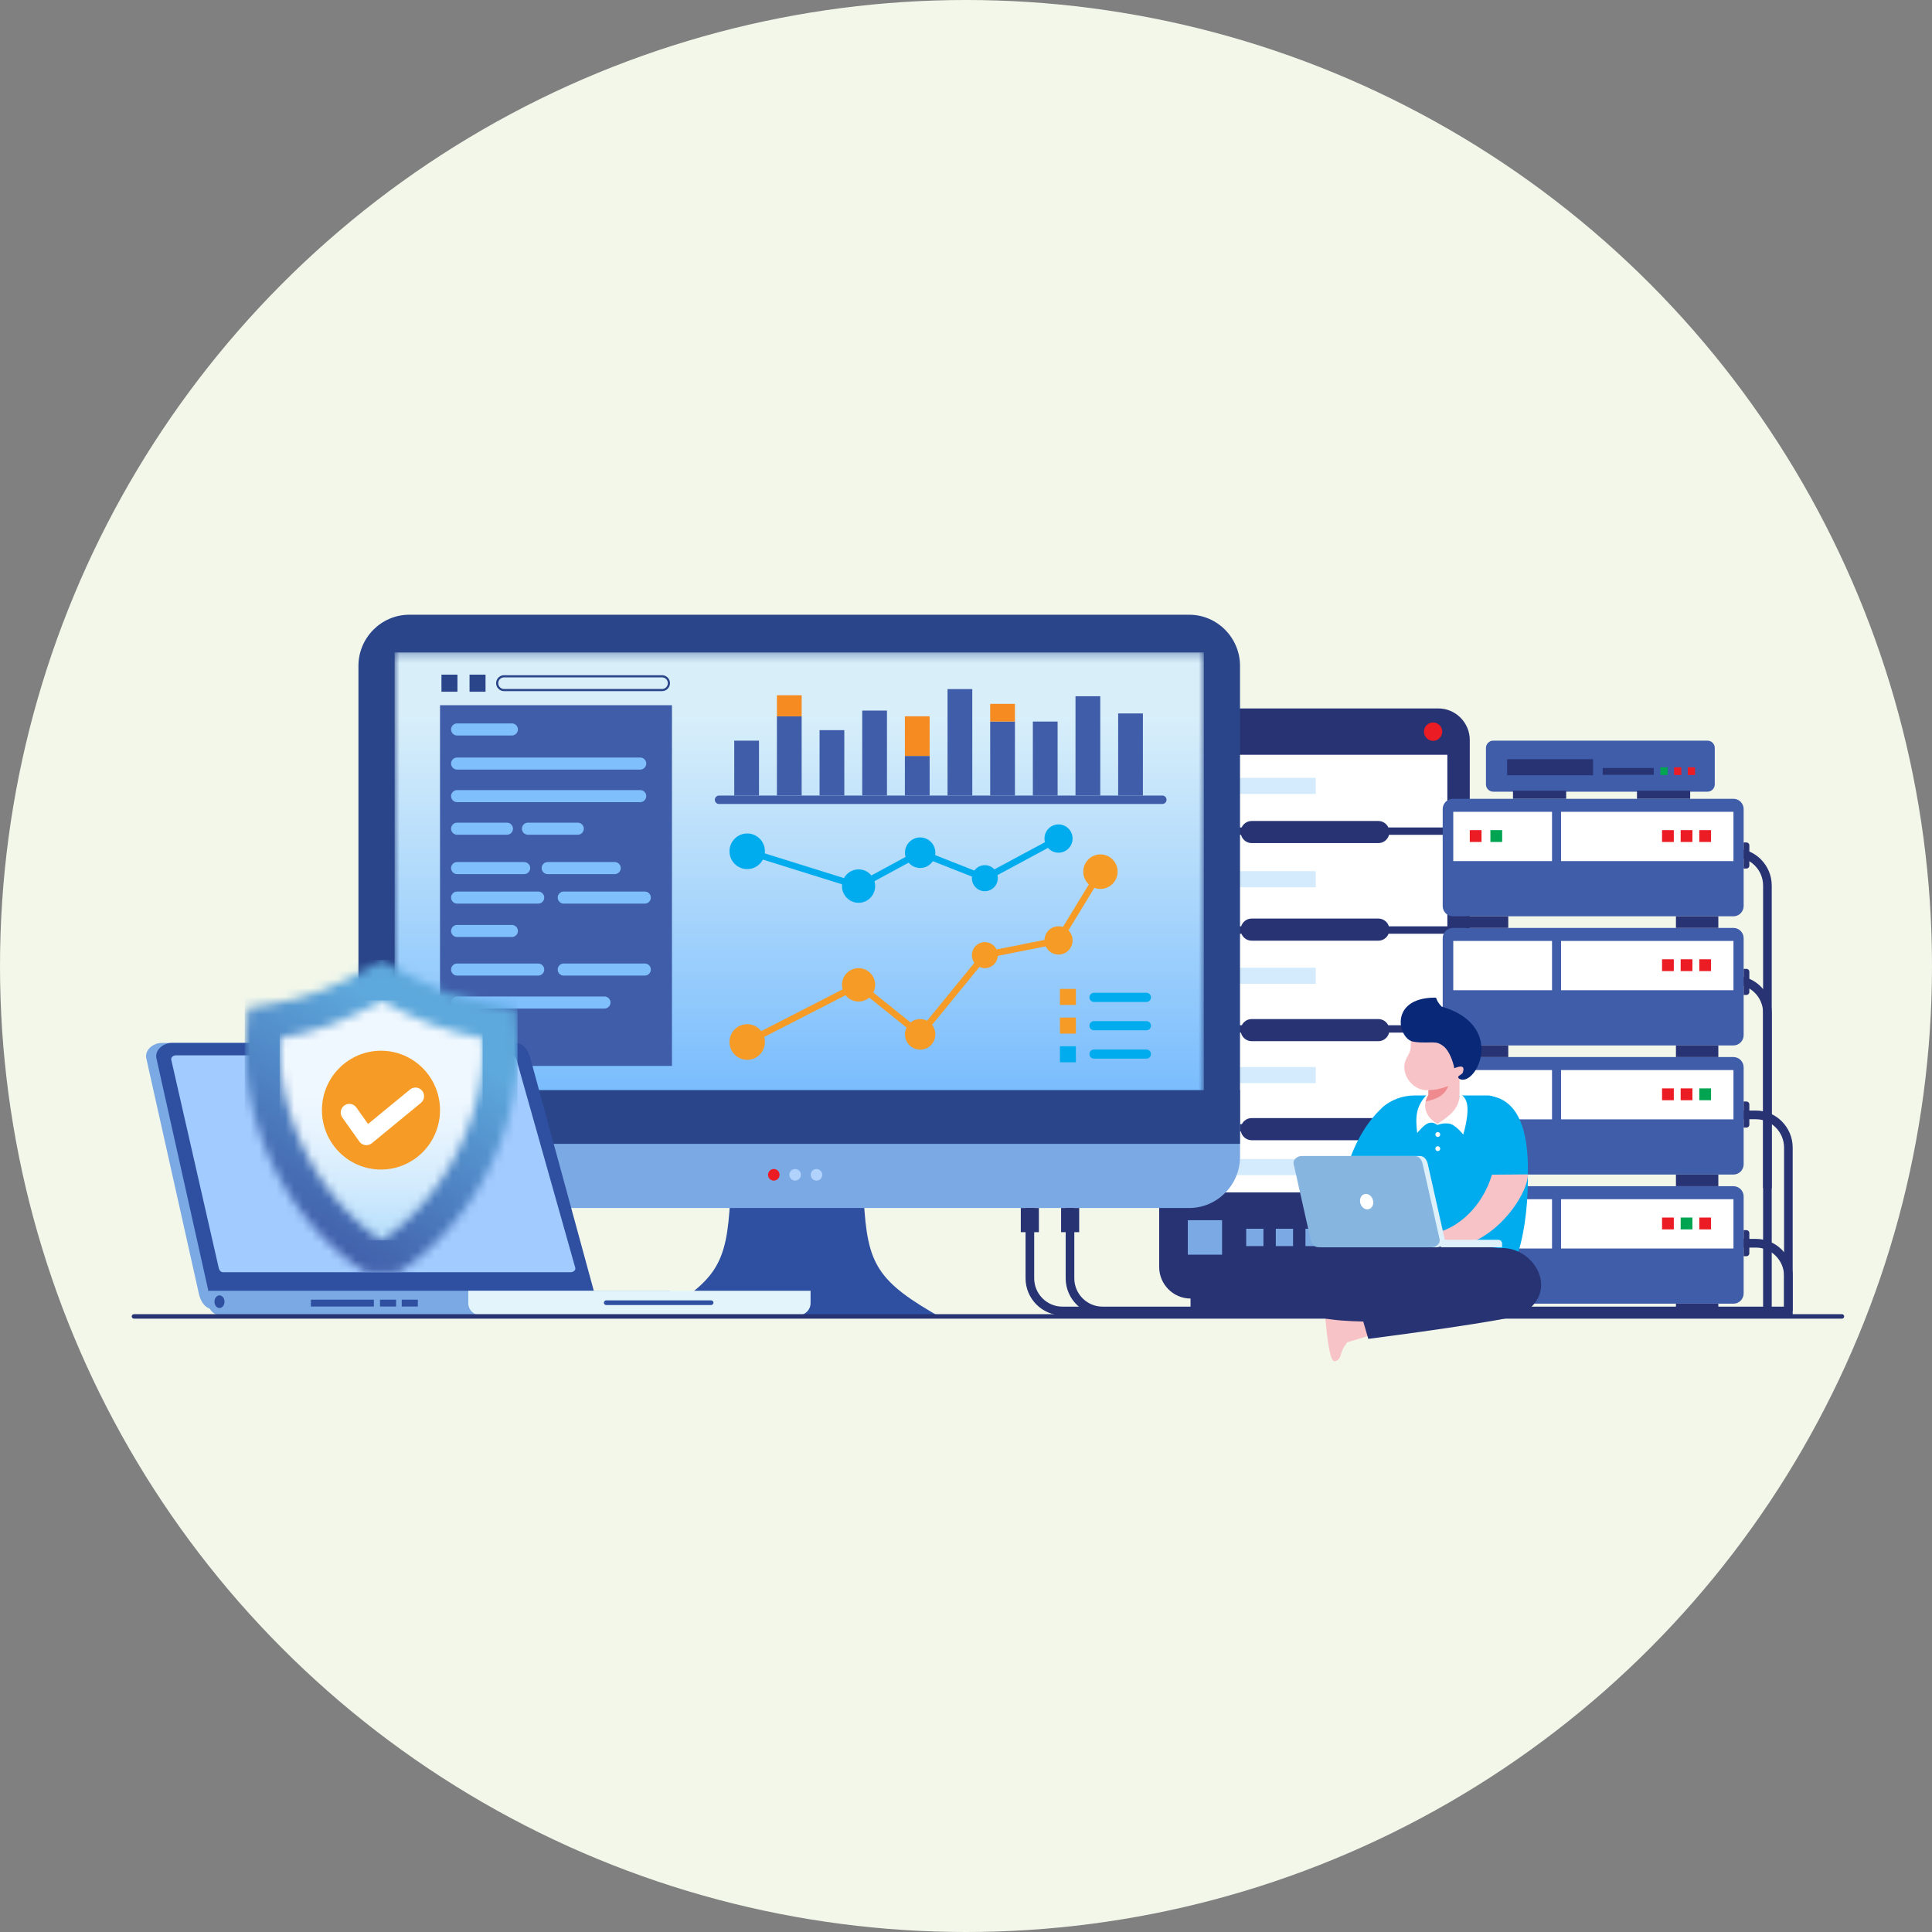 <svg width="220" height="220" viewBox="0 0 220 220" fill="none" xmlns="http://www.w3.org/2000/svg">
<rect x="0" y="0" width="220" height="220" fill="#808080" stroke="none"/>
<circle cx="110" cy="110" r="110" fill="#F2F7EA"/>
<g clip-path="url(#clip0_19_3108)">
<path fill-rule="evenodd" clip-rule="evenodd" d="M135.571 80.672H163.793C165.758 80.672 167.365 82.291 167.365 84.268V144.272C167.365 146.249 165.758 147.866 163.793 147.866H135.571C133.605 147.866 131.997 146.249 131.997 144.272V84.268C131.997 82.291 133.605 80.672 135.571 80.672Z" fill="#273373"/>
<path d="M165.228 85.524H134.599V136.197H165.228V85.524Z" fill="white"/>
<path d="M134.183 90.734V85.105H165.647V136.616H134.183V124.935V128.005V119.304V122.374V113.674V116.744V108.043V111.114V102.413V105.483V96.782V99.852V90.731V90.734ZM142.528 93.488H156.958C157.462 93.488 157.899 93.792 158.096 94.225H164.812V85.944H135.018V94.225H141.388C141.586 93.792 142.022 93.488 142.526 93.488H142.528ZM142.528 104.597H156.958C157.519 104.597 157.997 104.971 158.155 105.485H164.813V95.063H158.172C158.031 95.604 157.539 96.005 156.96 96.005H142.529C141.95 96.005 141.459 95.604 141.318 95.063H135.019V105.485H141.333C141.492 104.971 141.969 104.597 142.529 104.597H142.528ZM142.528 116.043H156.958C157.449 116.043 157.876 116.331 158.081 116.747H164.812V106.328H158.119C157.934 106.79 157.482 107.118 156.958 107.118H142.528C142.004 107.118 141.552 106.79 141.367 106.328H135.019V116.747H141.406C141.612 116.331 142.038 116.043 142.529 116.043H142.528ZM142.528 127.319H156.958C157.442 127.319 157.865 127.598 158.074 128.007H164.812V117.586H158.178C158.049 118.142 157.548 118.561 156.958 118.561H142.528C141.936 118.561 141.437 118.142 141.308 117.586H135.018V128.007H141.413C141.619 127.598 142.042 127.319 142.526 127.319H142.528ZM135.018 135.776H164.812V130.146V131.166V128.845H158.181C158.058 129.411 157.554 129.838 156.957 129.838H142.526C141.929 129.838 141.426 129.411 141.304 128.845H135.018V131.166V130.146V135.776Z" fill="#273373"/>
<path d="M139.158 138.947H135.258V142.871H139.158V138.947Z" fill="#7BA9E3"/>
<path d="M143.87 139.92H141.906V141.896H143.87V139.92Z" fill="#7BA9E3"/>
<path d="M147.243 139.92H145.279V141.896H147.243V139.92Z" fill="#7BA9E3"/>
<path d="M150.617 139.92H148.653V141.896H150.617V139.92Z" fill="#7BA9E3"/>
<path d="M153.991 139.92H152.028V141.896H153.991V139.92Z" fill="#00ACED"/>
<path d="M157.366 139.92H155.402V141.896H157.366V139.92Z" fill="#00A451"/>
<path fill-rule="evenodd" clip-rule="evenodd" d="M163.062 137.778C163.815 137.778 164.426 138.391 164.426 139.148C164.426 139.905 163.815 140.52 163.062 140.52C162.31 140.52 161.701 139.905 161.701 139.148C161.701 138.391 162.31 137.778 163.062 137.778Z" fill="#EB1C24"/>
<path fill-rule="evenodd" clip-rule="evenodd" d="M163.063 141.778C163.52 141.778 163.891 142.151 163.891 142.612C163.891 143.073 163.52 143.446 163.063 143.446C162.605 143.446 162.235 143.073 162.235 142.612C162.235 142.151 162.605 141.778 163.063 141.778Z" fill="#00A451"/>
<path d="M163.622 146.991H135.57V149.779H163.622V146.991Z" fill="#273373"/>
<path d="M149.825 99.203H140.526V101.036H149.825V99.203Z" fill="#D3EBFC"/>
<path d="M149.825 88.575H140.526V90.408H149.825V88.575Z" fill="#D3EBFC"/>
<path d="M149.825 131.979H140.526V133.811H149.825V131.979Z" fill="#D3EBFC"/>
<path d="M149.825 121.505H140.526V123.337H149.825V121.505Z" fill="#D3EBFC"/>
<path d="M149.825 110.199H140.526V112.032H149.825V110.199Z" fill="#D3EBFC"/>
<path fill-rule="evenodd" clip-rule="evenodd" d="M46.605 70H135.414C138.597 70 141.203 72.62 141.203 75.824V127.905H40.816V75.824C40.816 72.621 43.42 70 46.605 70Z" fill="#2A4589"/>
<mask id="mask0_19_3108" style="mask-type:luminance" maskUnits="userSpaceOnUse" x="44" y="74" width="94" height="60">
<path d="M137.03 74.301C137.061 74.317 137.082 74.347 137.082 74.385V133.17C137.082 133.221 137.041 133.262 136.99 133.262H45.027C44.976 133.262 44.935 133.221 44.935 133.17V74.385C44.935 74.334 44.976 74.292 45.027 74.292H136.99C137.004 74.292 137.018 74.295 137.029 74.301" fill="white"/>
</mask>
<g mask="url(#mask0_19_3108)">
<path d="M137.084 74.292H44.935V133.264H137.084V74.292Z" fill="url(#paint0_linear_19_3108)"/>
</g>
<path fill-rule="evenodd" clip-rule="evenodd" d="M83.146 136.609C82.739 144.025 81.66 145.901 74.186 150.127H107.32C99.845 145.901 98.767 144.025 98.36 136.609L90.753 136.007L83.146 136.609Z" fill="#2F4FA1"/>
<path fill-rule="evenodd" clip-rule="evenodd" d="M141.203 127.905V131.733C141.203 134.936 138.597 137.557 135.414 137.557H46.605C43.422 137.557 40.816 134.937 40.816 131.733V127.905H141.201H141.203Z" fill="#7BA9E3"/>
<path d="M141.201 124.132H40.816V130.251H141.201V124.132Z" fill="#2A4589"/>
<path fill-rule="evenodd" clip-rule="evenodd" d="M88.112 133.117C88.475 133.117 88.769 133.413 88.769 133.778C88.769 134.144 88.475 134.439 88.112 134.439C87.749 134.439 87.455 134.144 87.455 133.778C87.455 133.413 87.749 133.117 88.112 133.117Z" fill="#EB1C24"/>
<path fill-rule="evenodd" clip-rule="evenodd" d="M90.543 133.117C90.906 133.117 91.2 133.413 91.2 133.778C91.2 134.144 90.906 134.439 90.543 134.439C90.18 134.439 89.886 134.144 89.886 133.778C89.886 133.413 90.18 133.117 90.543 133.117Z" fill="#B1D2FC"/>
<path fill-rule="evenodd" clip-rule="evenodd" d="M92.974 133.117C93.337 133.117 93.631 133.413 93.631 133.778C93.631 134.144 93.337 134.439 92.974 134.439C92.611 134.439 92.317 134.144 92.317 133.778C92.317 133.413 92.611 133.117 92.974 133.117Z" fill="#B1D2FC"/>
<path fill-rule="evenodd" clip-rule="evenodd" d="M165.441 135.075H197.392C198.031 135.075 198.552 135.6 198.552 136.241V147.287C198.552 147.929 198.029 148.453 197.392 148.453H165.441C164.803 148.453 164.282 147.928 164.282 147.287V136.241C164.282 135.599 164.804 135.075 165.441 135.075Z" fill="#405DA9"/>
<path d="M176.732 136.556H165.486V142.168H176.732V136.556Z" fill="white"/>
<path d="M197.392 136.556H177.758V142.168H197.392V136.556Z" fill="white"/>
<path d="M190.599 138.644H189.26V139.991H190.599V138.644Z" fill="#EB1C24"/>
<path d="M192.719 138.644H191.38V139.991H192.719V138.644Z" fill="#00A451"/>
<path d="M194.839 138.644H193.5V139.991H194.839V138.644Z" fill="#EB1C24"/>
<path d="M171.749 148.455H166.922V149.78H171.749V148.455Z" fill="#092978"/>
<path d="M195.669 148.455H190.842V149.78H195.669V148.455Z" fill="#273373"/>
<path fill-rule="evenodd" clip-rule="evenodd" d="M165.441 120.369H197.392C198.031 120.369 198.552 120.895 198.552 121.536V132.581C198.552 133.224 198.029 133.748 197.392 133.748H165.441C164.803 133.748 164.282 133.222 164.282 132.581V121.536C164.282 120.893 164.804 120.369 165.441 120.369Z" fill="#405DA9"/>
<path d="M176.732 121.85H165.486V127.463H176.732V121.85Z" fill="white"/>
<path d="M197.392 121.85H177.758V127.463H197.392V121.85Z" fill="white"/>
<path d="M190.599 123.938H189.26V125.285H190.599V123.938Z" fill="#EB1C24"/>
<path d="M192.719 123.938H191.38V125.285H192.719V123.938Z" fill="#EB1C24"/>
<path d="M194.839 123.938H193.5V125.285H194.839V123.938Z" fill="#00A451"/>
<path d="M171.749 133.749H166.922V135.074H171.749V133.749Z" fill="#092978"/>
<path d="M195.669 133.749H190.842V135.074H195.669V133.749Z" fill="#273373"/>
<path fill-rule="evenodd" clip-rule="evenodd" d="M165.441 105.665H197.392C198.031 105.665 198.552 106.191 198.552 106.833V117.879C198.552 118.521 198.029 119.045 197.392 119.045H165.441C164.803 119.045 164.282 118.52 164.282 117.879V106.833C164.282 106.191 164.804 105.665 165.441 105.665Z" fill="#405DA9"/>
<path d="M176.732 107.146H165.486V112.759H176.732V107.146Z" fill="white"/>
<path d="M197.392 107.146H177.758V112.759H197.392V107.146Z" fill="white"/>
<path d="M190.599 109.233H189.26V110.58H190.599V109.233Z" fill="#EB1C24"/>
<path d="M192.719 109.233H191.38V110.58H192.719V109.233Z" fill="#EB1C24"/>
<path d="M194.839 109.233H193.5V110.58H194.839V109.233Z" fill="#EB1C24"/>
<path d="M171.749 119.045H166.922V120.371H171.749V119.045Z" fill="#273373"/>
<path d="M195.669 119.045H190.842V120.371H195.669V119.045Z" fill="#273373"/>
<path fill-rule="evenodd" clip-rule="evenodd" d="M165.441 90.96H197.392C198.031 90.96 198.552 91.485 198.552 92.128V103.173C198.552 103.816 198.029 104.341 197.392 104.341H165.441C164.803 104.341 164.282 103.816 164.282 103.173V92.128C164.282 91.485 164.804 90.96 165.441 90.96Z" fill="#405DA9"/>
<path d="M176.732 92.442H165.486V98.055H176.732V92.442Z" fill="white"/>
<path d="M197.392 92.442H177.758V98.055H197.392V92.442Z" fill="white"/>
<path d="M190.599 94.529H189.26V95.876H190.599V94.529Z" fill="#EB1C24"/>
<path d="M192.719 94.529H191.38V95.876H192.719V94.529Z" fill="#EB1C24"/>
<path d="M194.839 94.529H193.5V95.876H194.839V94.529Z" fill="#EB1C24"/>
<path d="M171.749 104.34H166.922V105.665H171.749V104.34Z" fill="#273373"/>
<path d="M195.669 104.34H190.842V105.665H195.669V104.34Z" fill="#273373"/>
<path d="M168.704 94.529H167.365V95.876H168.704V94.529Z" fill="#EB1C24"/>
<path d="M171.054 94.529H169.715V95.876H171.054V94.529Z" fill="#00A451"/>
<path d="M76.518 80.304H50.106V121.379H76.518V80.304Z" fill="#405DA9"/>
<path fill-rule="evenodd" clip-rule="evenodd" d="M18.402 118.762H57.498C58.457 118.762 58.987 119.585 59.242 120.516L66.562 147.35C66.816 148.281 65.778 149.105 64.819 149.105H24.397C23.438 149.105 22.864 148.291 22.654 147.35L16.659 120.516C16.449 119.574 17.443 118.762 18.402 118.762Z" fill="#7BA9E3"/>
<path fill-rule="evenodd" clip-rule="evenodd" d="M19.555 118.762H58.654C59.612 118.762 60.144 119.585 60.397 120.516L67.717 147.35C67.971 148.281 66.933 149.105 65.974 149.105H25.551C24.592 149.105 24.017 148.291 23.808 147.35L17.812 120.516C17.602 119.574 18.597 118.762 19.555 118.762Z" fill="#2F4FA1"/>
<path fill-rule="evenodd" clip-rule="evenodd" d="M25.391 144.872H25.364C25.339 144.87 25.316 144.865 25.293 144.859V144.852H25.266C25.226 144.839 25.189 144.819 25.155 144.796V144.791H25.149C25.149 144.791 25.14 144.785 25.136 144.781V144.771H25.123C25.091 144.745 25.062 144.714 25.038 144.679V144.673H25.033C25.021 144.656 25.01 144.639 24.999 144.62V144.614H24.996C24.975 144.577 24.956 144.537 24.941 144.496C24.933 144.477 24.927 144.457 24.921 144.439V144.437C24.915 144.414 24.909 144.391 24.903 144.368L24.175 141.176L23.409 137.816L21.386 128.944L20.62 125.584L19.502 120.68V120.673V120.663H19.5C19.493 120.623 19.494 120.583 19.5 120.545V120.539C19.525 120.418 19.617 120.314 19.733 120.249H19.736C19.817 120.203 19.911 120.175 20.004 120.175H58.321C58.346 120.175 58.369 120.176 58.39 120.179V120.189H58.433C58.453 120.193 58.471 120.201 58.488 120.207C58.502 120.213 58.514 120.219 58.526 120.226C58.532 120.229 58.539 120.233 58.545 120.236V120.246H58.557C58.566 120.252 58.575 120.258 58.583 120.266C58.589 120.272 58.597 120.277 58.603 120.283V120.286H58.606C58.606 120.286 58.617 120.297 58.623 120.301V120.306H58.626C58.654 120.334 58.678 120.366 58.701 120.401V120.404H58.704C58.733 120.451 58.759 120.503 58.781 120.557V120.563H58.782C58.796 120.6 58.81 120.64 58.82 120.679L65.507 144.366C65.511 144.381 65.514 144.398 65.516 144.414V144.435H65.517C65.517 144.449 65.517 144.462 65.517 144.475V144.486C65.504 144.6 65.427 144.7 65.323 144.771H65.321C65.24 144.827 65.142 144.862 65.046 144.87H65.026C65.026 144.87 65.012 144.872 65.006 144.872H25.391Z" fill="#A2CBFF"/>
<path fill-rule="evenodd" clip-rule="evenodd" d="M23.736 146.984H76.264V148.382C76.264 149.151 75.639 149.778 74.875 149.778H25.125C24.361 149.778 23.736 149.15 23.736 148.382V146.984Z" fill="#7BA9E3"/>
<path fill-rule="evenodd" clip-rule="evenodd" d="M53.325 146.984H92.302V148.382C92.302 149.151 91.677 149.778 90.912 149.778H54.712C53.948 149.778 53.323 149.15 53.323 148.382V146.984H53.325Z" fill="#E3F4FA"/>
<path fill-rule="evenodd" clip-rule="evenodd" d="M69.031 148.076H80.98C81.126 148.076 81.245 148.194 81.245 148.341C81.245 148.487 81.126 148.607 80.98 148.607H69.031C68.886 148.607 68.766 148.487 68.766 148.341C68.766 148.194 68.886 148.076 69.031 148.076Z" fill="#2F4FA1"/>
<path fill-rule="evenodd" clip-rule="evenodd" d="M24.995 147.508C25.31 147.508 25.566 147.83 25.566 148.226C25.566 148.623 25.31 148.945 24.995 148.945C24.679 148.945 24.423 148.624 24.423 148.226C24.423 147.829 24.679 147.508 24.995 147.508Z" fill="#2F4FA1"/>
<path d="M42.572 147.994H35.401V148.777H42.572V147.994Z" fill="#2F4FA1"/>
<path d="M45.105 147.994H43.273V148.777H45.105V147.994Z" fill="#2F4FA1"/>
<path d="M47.579 147.994H45.747V148.777H47.579V147.994Z" fill="#2F4FA1"/>
<path fill-rule="evenodd" clip-rule="evenodd" d="M158.441 151.33L153.428 152.844C153.428 152.844 152.864 153.52 152.725 154.117C152.584 154.713 152.334 154.975 151.963 155C151.285 155.045 150.994 150.62 150.893 149.923L156.606 148.307L158.443 151.33H158.441Z" fill="#F8C3C6"/>
<path fill-rule="evenodd" clip-rule="evenodd" d="M161.057 124.746H169.487C170.539 124.746 173.129 126.75 173.584 129.363C174.442 133.568 174.06 142.819 171.1 146.117L167.745 146.072L157.465 143.509V126.053C158.44 125.238 159.693 124.746 161.056 124.746" fill="#00ACED"/>
<path fill-rule="evenodd" clip-rule="evenodd" d="M169.487 124.772C173.648 125.183 174.036 130.446 173.982 133.731H169.49V124.772H169.487Z" fill="#00ACED"/>
<path fill-rule="evenodd" clip-rule="evenodd" d="M169.896 133.762L173.982 133.731C173.985 136.215 169.827 141.95 165.195 141.95H159.242C159.242 141.95 160.507 140.318 162.176 140.181C163.842 140.045 163.908 140.276 163.908 140.276C166.006 139.684 168.739 137.559 169.894 133.763" fill="#F8C3C6"/>
<path fill-rule="evenodd" clip-rule="evenodd" d="M150.75 141.95H168.56C168.762 141.95 168.958 141.968 169.151 142.005C173.952 142.005 174.041 145 174.4 148.386H150.75C148.99 148.386 147.55 146.937 147.55 145.166C147.55 143.395 148.989 141.948 150.75 141.948" fill="#273373"/>
<path fill-rule="evenodd" clip-rule="evenodd" d="M149.954 142.264C150.669 142.099 151.458 141.846 152.305 141.956C154.943 142.299 170.643 147.079 170.643 147.079L167.875 150.31C164.64 150.105 151.665 151.261 149.194 149.554C146.621 147.775 146.029 143.164 149.954 142.266" fill="#273373"/>
<path fill-rule="evenodd" clip-rule="evenodd" d="M160.167 120.508C159.287 122.091 160.799 124.298 162.661 124.136L162.658 124.638L161.642 126.095L162.643 127.591L163.684 127.972L166.199 127.32V122.761C166.291 122.733 166.294 122.9 166.483 122.784C166.67 122.669 167.085 121.822 167.008 121.385C166.932 120.949 166.376 120.697 166.376 120.697C166.898 119.403 167.313 119.198 165.965 118.478C164.617 117.759 161.898 117.812 161.898 117.812L160.664 118.227C160.61 119.432 160.777 119.408 160.166 120.506" fill="#F8C3C6"/>
<path fill-rule="evenodd" clip-rule="evenodd" d="M162.388 124.142C162.479 124.145 162.571 124.142 162.661 124.135C163.47 124.122 164.165 123.958 164.917 123.668C164.917 123.668 164.645 124.55 163.683 124.997C162.782 125.415 162.179 125.43 162.105 125.43L162.658 124.638L162.661 124.135L162.388 124.142Z" fill="#EF8A8F"/>
<path fill-rule="evenodd" clip-rule="evenodd" d="M160.975 118.624C162.013 118.798 162.854 118.649 163.49 118.726C163.865 118.771 164.165 118.97 164.407 119.164C165.005 119.649 165.466 120.847 165.601 121.64C165.601 121.64 166.297 121.347 166.524 121.492C166.752 121.637 166.608 121.987 166.573 122.132C166.54 122.278 166.218 122.434 166.115 122.523C165.93 122.685 166.143 122.927 166.529 122.947C168.443 123.038 171.184 116.667 164.155 114.617C163.349 113.764 163.744 113.596 163.346 113.6C158.083 113.659 159.21 118.382 160.973 118.624" fill="#092978"/>
<path fill-rule="evenodd" clip-rule="evenodd" d="M157.556 125.98C155.266 128.035 153.936 130.874 153.121 133.848C154.622 133.749 156.191 133.757 157.678 133.709L157.556 125.98Z" fill="#00ACED"/>
<path fill-rule="evenodd" clip-rule="evenodd" d="M163.721 130.522C163.873 130.522 163.998 130.647 163.998 130.799C163.998 130.952 163.874 131.078 163.721 131.078C163.568 131.078 163.445 130.953 163.445 130.799C163.445 130.645 163.568 130.522 163.721 130.522ZM163.721 128.913C163.873 128.913 163.998 129.038 163.998 129.19C163.998 129.343 163.874 129.468 163.721 129.468C163.568 129.468 163.445 129.344 163.445 129.19C163.445 129.036 163.568 128.913 163.721 128.913ZM162.658 124.636C161.702 126.279 162.744 127.444 163.684 127.973C165.009 127.108 166.199 126.264 166.199 124.636C166.199 124.636 166.657 124.629 166.953 125.359C167.443 126.54 166.622 129.195 166.622 129.195C166.622 129.195 165.702 127.997 164.937 127.933C164.173 127.868 163.675 128.101 163.675 128.101C162.696 127.378 162.03 128.313 161.376 129.001C161.169 127.25 161.195 125.992 162.497 124.638H162.658V124.636Z" fill="white"/>
<path fill-rule="evenodd" clip-rule="evenodd" d="M161.681 131.638H148.791C148.295 131.638 147.779 132.06 147.887 132.547L149.814 141.117C149.923 141.606 150.22 142.027 150.718 142.027H163.606C164.104 142.027 164.62 141.606 164.51 141.117L162.585 132.547C162.474 132.058 162.177 131.638 161.681 131.638Z" fill="#DEF1FB"/>
<path fill-rule="evenodd" clip-rule="evenodd" d="M161.102 131.638H148.214C147.717 131.638 147.2 132.06 147.31 132.547L149.235 141.117C149.344 141.606 149.643 142.027 150.139 142.027H163.027C163.524 142.027 164.04 141.606 163.931 141.117L162.004 132.547C161.895 132.058 161.598 131.638 161.1 131.638" fill="#86B5E0"/>
<path fill-rule="evenodd" clip-rule="evenodd" d="M155.349 135.981C154.959 136.107 154.765 136.591 154.915 137.061C155.065 137.531 155.503 137.81 155.892 137.684C156.283 137.559 156.476 137.075 156.326 136.605C156.176 136.135 155.738 135.856 155.349 135.981Z" fill="white"/>
<path fill-rule="evenodd" clip-rule="evenodd" d="M170.625 141.178H164.08V142.027H171.046V141.603C171.046 141.369 170.856 141.179 170.625 141.179" fill="#DEF1FB"/>
<path fill-rule="evenodd" clip-rule="evenodd" d="M170.717 142.134C168.059 142.264 154.362 147.49 154.362 147.49L155.81 152.458C157.828 152.21 172.153 150.302 173.241 149.675C177.845 147.018 174.572 141.785 170.717 142.134Z" fill="#273373"/>
<path fill-rule="evenodd" clip-rule="evenodd" d="M198.553 126.461H199.949C201.101 126.461 202.148 126.934 202.906 127.698C203.665 128.463 204.136 129.515 204.136 130.674V149.78H168.708V148.791H203.155V130.674C203.155 129.788 202.793 128.982 202.213 128.398C201.632 127.813 200.829 127.45 199.95 127.45H198.555V126.462L198.553 126.461Z" fill="#273373"/>
<path fill-rule="evenodd" clip-rule="evenodd" d="M198.553 141.076H199.949C201.101 141.076 202.148 141.55 202.906 142.313C203.665 143.078 204.136 144.13 204.136 145.289V149.282H203.153V145.289C203.153 144.403 202.792 143.597 202.211 143.013C201.631 142.427 200.828 142.065 199.949 142.065H198.553V141.076Z" fill="#273373"/>
<path fill-rule="evenodd" clip-rule="evenodd" d="M198.553 111.239C199.308 111.424 199.987 111.819 200.52 112.357C201.28 113.119 201.75 114.174 201.75 115.333V149.779H200.767V115.333C200.767 114.446 200.407 113.64 199.826 113.055C199.472 112.7 199.039 112.427 198.555 112.267V111.239H198.553Z" fill="#273373"/>
<path fill-rule="evenodd" clip-rule="evenodd" d="M198.553 96.745C199.308 96.931 199.987 97.326 200.52 97.862C201.28 98.625 201.75 99.679 201.75 100.838V135.284H200.767V100.838C200.767 99.952 200.407 99.146 199.826 98.562C199.472 98.206 199.039 97.933 198.555 97.773V96.743L198.553 96.745Z" fill="#273373"/>
<path fill-rule="evenodd" clip-rule="evenodd" d="M52.048 113.471H68.834C69.209 113.471 69.517 113.78 69.517 114.158C69.517 114.536 69.209 114.845 68.834 114.845H52.048C51.673 114.845 51.365 114.536 51.365 114.158C51.365 113.78 51.673 113.471 52.048 113.471Z" fill="#7FBFFC"/>
<mask id="mask1_19_3108" style="mask-type:luminance" maskUnits="userSpaceOnUse" x="27" y="109" width="33" height="36">
<path d="M41.556 144.811C41.536 144.799 41.518 144.785 41.498 144.773H41.496L41.44 144.736L41.437 144.734L41.381 144.697V144.694H41.377C41.358 144.682 41.34 144.671 41.322 144.659V144.656H41.316C41.297 144.643 41.28 144.633 41.262 144.62V144.616H41.254L41.202 144.58V144.576H41.196C41.179 144.563 41.161 144.551 41.144 144.54V144.537H41.139C41.121 144.525 41.104 144.512 41.086 144.5V144.497H41.081L41.026 144.46L41.023 144.458L40.966 144.42H40.965C40.946 144.408 40.926 144.394 40.908 144.381C40.842 144.337 40.778 144.29 40.712 144.244C40.666 144.212 40.622 144.179 40.576 144.147L40.573 144.146C40.528 144.113 40.482 144.082 40.438 144.049V144.045H40.435C40.41 144.027 40.384 144.008 40.36 143.99V143.987H40.355C40.311 143.954 40.266 143.922 40.223 143.888C40.197 143.87 40.171 143.85 40.145 143.831L40.144 143.83C40.066 143.771 39.987 143.713 39.911 143.652C39.853 143.608 39.794 143.563 39.736 143.517V143.514H39.732C39.707 143.495 39.683 143.475 39.657 143.457L39.654 143.455C39.621 143.431 39.589 143.404 39.559 143.38V143.377H39.556C39.465 143.304 39.375 143.233 39.284 143.159C39.205 143.095 39.127 143.03 39.048 142.965V142.962H39.045C39.013 142.936 38.983 142.91 38.95 142.883L38.932 142.868V142.863H38.928C38.897 142.837 38.865 142.811 38.834 142.785L38.814 142.768V142.765H38.811C38.773 142.732 38.734 142.698 38.696 142.666C38.65 142.626 38.604 142.588 38.56 142.547C38.508 142.501 38.456 142.457 38.404 142.41C38.345 142.358 38.286 142.305 38.227 142.253L38.209 142.236V142.233H38.206C38.148 142.181 38.091 142.128 38.033 142.076L38.015 142.059L38.013 142.057L37.996 142.042V142.039H37.992C37.794 141.857 37.599 141.674 37.407 141.486L37.387 141.467L37.368 141.449L37.35 141.43H37.348L37.33 141.412L37.328 141.41L37.31 141.393L37.308 141.392L37.292 141.375V141.372H37.288L37.272 141.355V141.352H37.269L37.252 141.335V141.331H37.249L37.232 141.315V141.311H37.229C37.111 141.194 36.994 141.077 36.878 140.959V140.955H36.875L36.858 140.938V140.935H36.855L36.838 140.918L36.837 140.917L36.82 140.898L36.818 140.897L36.8 140.878L36.782 140.86L36.763 140.841L36.745 140.821C36.613 140.684 36.481 140.545 36.353 140.407C36.287 140.336 36.221 140.263 36.157 140.191L36.155 140.189L36.137 140.169C36.085 140.112 36.031 140.054 35.979 139.995V139.991H35.976L35.961 139.972V139.971C35.908 139.912 35.856 139.854 35.804 139.793C35.679 139.65 35.555 139.507 35.432 139.362V139.359H35.429C35.397 139.322 35.365 139.283 35.334 139.246V139.24H35.329L35.314 139.222C35.282 139.183 35.25 139.143 35.218 139.105C35.185 139.064 35.152 139.026 35.12 138.986C35.014 138.856 34.91 138.727 34.806 138.596V138.591H34.801C34.776 138.561 34.75 138.53 34.726 138.497V138.493H34.721C34.697 138.46 34.672 138.428 34.646 138.397V138.394H34.645C34.599 138.335 34.554 138.277 34.508 138.218L34.507 138.217C34.461 138.158 34.416 138.098 34.37 138.04C34.351 138.013 34.331 137.987 34.312 137.961L34.254 137.882C34.234 137.856 34.214 137.83 34.196 137.804C34.176 137.778 34.156 137.751 34.138 137.725C34.126 137.708 34.112 137.69 34.099 137.673V137.667H34.095C34.076 137.642 34.06 137.616 34.041 137.591V137.587H34.038C34.02 137.56 34.001 137.534 33.981 137.509C33.882 137.372 33.785 137.235 33.687 137.096V137.095C33.641 137.03 33.597 136.965 33.551 136.899V136.896H33.55C33.537 136.878 33.525 136.861 33.513 136.842V136.838H33.51C33.438 136.733 33.367 136.628 33.297 136.522C33.257 136.463 33.219 136.404 33.179 136.344L33.141 136.286C33.081 136.195 33.023 136.105 32.964 136.015V136.008H32.961C32.949 135.99 32.937 135.97 32.926 135.951V135.948H32.925C32.879 135.876 32.834 135.805 32.788 135.733C32.722 135.628 32.658 135.523 32.592 135.417L32.534 135.319V135.318C32.514 135.286 32.496 135.255 32.476 135.222V135.219H32.474C32.456 135.188 32.436 135.158 32.418 135.125V135.121H32.414C32.396 135.088 32.378 135.057 32.359 135.025V135.022H32.358C32.339 134.99 32.319 134.957 32.301 134.925V134.923C32.281 134.891 32.263 134.857 32.243 134.825C32.163 134.688 32.085 134.55 32.007 134.413V134.41H32.005C31.98 134.366 31.953 134.319 31.929 134.275V134.272L31.91 134.239V134.233H31.907C31.883 134.187 31.858 134.142 31.832 134.096L31.814 134.06V134.056H31.811C31.733 133.911 31.655 133.768 31.578 133.621L31.558 133.584V133.581L31.54 133.546V133.541H31.537C31.459 133.39 31.381 133.239 31.304 133.088L31.284 133.049L31.266 133.012V133.011C31.226 132.932 31.188 132.854 31.149 132.775L31.131 132.737C31.057 132.587 30.985 132.438 30.915 132.287V132.282H30.913L30.896 132.245V132.243C30.817 132.074 30.739 131.903 30.662 131.732C30.636 131.673 30.61 131.616 30.584 131.558V131.553H30.582C30.563 131.51 30.544 131.465 30.526 131.422V131.414H30.523L30.506 131.376C30.486 131.331 30.468 131.285 30.448 131.24V131.239C30.408 131.146 30.37 131.055 30.331 130.963C30.285 130.852 30.239 130.741 30.195 130.63V130.627L30.157 130.533V130.528H30.155C30.143 130.496 30.131 130.465 30.117 130.433V130.429L30.079 130.332V130.329C30.066 130.297 30.052 130.265 30.04 130.232C30.028 130.2 30.014 130.166 30.002 130.134C29.982 130.081 29.962 130.03 29.944 129.978V129.975C29.924 129.924 29.905 129.872 29.886 129.821V129.816C29.867 129.765 29.847 129.714 29.829 129.664V129.659H29.827L29.809 129.611V129.6H29.804C29.792 129.568 29.781 129.534 29.769 129.502L29.749 129.448V129.443H29.748C29.66 129.2 29.576 128.956 29.493 128.713C29.487 128.693 29.48 128.674 29.474 128.654C29.412 128.471 29.354 128.287 29.297 128.102V128.101C29.277 128.038 29.259 127.973 29.239 127.91V127.904H29.238L29.219 127.845C29.207 127.802 29.193 127.76 29.181 127.717V127.706H29.178L29.161 127.649V127.646C29.147 127.601 29.135 127.557 29.123 127.512V127.507C29.083 127.37 29.045 127.233 29.006 127.094V127.091C28.986 127.019 28.968 126.948 28.948 126.876V126.874C28.942 126.851 28.936 126.826 28.928 126.803V126.795H28.927C28.921 126.774 28.914 126.752 28.91 126.731V126.717H28.907C28.881 126.618 28.856 126.52 28.832 126.421C28.826 126.395 28.818 126.37 28.812 126.344V126.342C28.778 126.207 28.746 126.071 28.714 125.935V125.926H28.712C28.706 125.902 28.7 125.877 28.694 125.851V125.846C28.682 125.791 28.668 125.735 28.656 125.68V125.667H28.652C28.646 125.641 28.642 125.615 28.636 125.589C28.63 125.559 28.623 125.529 28.616 125.499V125.49H28.614C28.559 125.24 28.507 124.991 28.459 124.74V124.72H28.456C28.45 124.69 28.446 124.663 28.441 124.633V124.621H28.438C28.432 124.59 28.426 124.558 28.421 124.527V124.522C28.38 124.297 28.34 124.072 28.305 123.847V123.83H28.302C28.296 123.796 28.29 123.761 28.285 123.727V123.712H28.283C28.277 123.673 28.273 123.633 28.267 123.594V123.593C28.26 123.55 28.254 123.505 28.247 123.462V123.454C28.227 123.317 28.207 123.18 28.188 123.043V123.04C28.182 122.99 28.176 122.941 28.169 122.893V122.882C28.162 122.836 28.156 122.79 28.15 122.744V122.724H28.149C28.142 122.673 28.138 122.622 28.132 122.571V122.567C28.126 122.511 28.119 122.454 28.113 122.399V122.389C28.099 122.266 28.087 122.141 28.075 122.018V122.013C28.069 121.947 28.061 121.879 28.055 121.813V121.777H28.052C28.046 121.711 28.041 121.645 28.035 121.579V121.56C28.029 121.482 28.023 121.405 28.017 121.326V121.323C28.009 121.224 28.003 121.124 27.997 121.025V121.007C27.991 120.898 27.983 120.788 27.979 120.68V120.612H27.976C27.969 120.472 27.963 120.332 27.959 120.192V120.178C27.943 119.663 27.942 119.15 27.956 118.637H27.959V118.535C27.963 118.378 27.969 118.221 27.977 118.063V118.043C27.982 117.945 27.986 117.846 27.992 117.746H27.997V117.684C28.003 117.593 28.009 117.502 28.017 117.41V117.404C28.02 117.356 28.023 117.307 28.027 117.259L28.227 114.768L29.019 114.642L30.679 114.378C34.983 113.697 38.145 112.39 41.927 110.245L43.475 109.367L45.024 110.245C48.826 112.403 51.98 113.659 56.301 114.383L58.727 114.792L58.794 115.63L58.925 117.257C58.928 117.291 58.929 117.327 58.932 117.361V117.368C58.938 117.459 58.946 117.549 58.951 117.64V117.684H58.954C58.96 117.783 58.964 117.883 58.971 117.982V118.02H58.972C58.98 118.16 58.984 118.299 58.99 118.439V118.515H58.993C59.012 119.099 59.012 119.686 58.992 120.273V120.281C58.987 120.411 58.981 120.54 58.975 120.669H58.972V120.746C58.968 120.847 58.96 120.945 58.954 121.045H58.952V121.073C58.946 121.169 58.94 121.266 58.932 121.361C58.928 121.435 58.922 121.508 58.915 121.579H58.912V121.616C58.906 121.682 58.902 121.75 58.895 121.816H58.892V121.844C58.886 121.907 58.88 121.97 58.874 122.033V122.049C58.868 122.117 58.862 122.183 58.854 122.251C58.842 122.363 58.83 122.476 58.816 122.587V122.597C58.81 122.647 58.805 122.696 58.799 122.744H58.796V122.765C58.79 122.81 58.784 122.856 58.778 122.901H58.776V122.915C58.77 122.963 58.764 123.01 58.758 123.06V123.066C58.739 123.203 58.719 123.339 58.699 123.476V123.484C58.693 123.527 58.687 123.57 58.679 123.615C58.673 123.655 58.669 123.695 58.663 123.733H58.661V123.747C58.655 123.783 58.649 123.816 58.644 123.852H58.641V123.866C58.635 123.901 58.629 123.935 58.624 123.971H58.621V123.984C58.603 124.098 58.583 124.212 58.563 124.327V124.33C58.551 124.401 58.537 124.471 58.523 124.544C58.517 124.578 58.511 124.61 58.505 124.642H58.503V124.652C58.497 124.681 58.493 124.712 58.486 124.741H58.483V124.757C58.477 124.784 58.473 124.812 58.467 124.84H58.464V124.854C58.433 125.014 58.399 125.174 58.365 125.333C58.353 125.393 58.339 125.452 58.327 125.51V125.513L58.31 125.589H58.307V125.603C58.301 125.63 58.295 125.66 58.289 125.687V125.694L58.272 125.768H58.269V125.78C58.257 125.835 58.243 125.891 58.231 125.945L58.212 126.023V126.029C58.169 126.213 58.123 126.395 58.078 126.577H58.074V126.586C58.068 126.609 58.062 126.632 58.058 126.655H58.056V126.664L58.038 126.735V126.74C58.019 126.811 57.999 126.882 57.981 126.953H57.98V126.959C57.935 127.122 57.891 127.284 57.843 127.446H57.842V127.452C57.829 127.497 57.817 127.54 57.803 127.585V127.589C57.797 127.608 57.793 127.626 57.788 127.645H57.785V127.657L57.765 127.723C57.759 127.743 57.753 127.763 57.747 127.782H57.745V127.788C57.725 127.853 57.707 127.916 57.687 127.981C57.655 128.087 57.623 128.192 57.589 128.297L57.571 128.355L57.552 128.414V128.417L57.534 128.472H57.532V128.478L57.515 128.532H57.514V128.54L57.497 128.592H57.494V128.602C57.488 128.619 57.483 128.636 57.477 128.653H57.474V128.663C57.468 128.68 57.463 128.696 57.457 128.713H57.454V128.722L57.437 128.773H57.434V128.78L57.416 128.833H57.414V128.839L57.396 128.893V128.898L57.377 128.953V128.956L57.359 129.012C57.353 129.032 57.347 129.052 57.339 129.07C57.307 129.163 57.275 129.255 57.241 129.348C57.223 129.402 57.204 129.454 57.186 129.506H57.183V129.516C57.177 129.533 57.171 129.549 57.165 129.566V129.571C57.146 129.622 57.126 129.674 57.108 129.725H57.106V129.731C57.088 129.782 57.068 129.833 57.05 129.884H57.048V129.889C56.984 130.058 56.919 130.229 56.852 130.397C56.84 130.431 56.826 130.463 56.814 130.496C56.802 130.53 56.788 130.562 56.776 130.594C56.757 130.642 56.737 130.687 56.719 130.733H56.716V130.739L56.678 130.832V130.835C56.664 130.867 56.651 130.898 56.638 130.93C56.599 131.023 56.561 131.115 56.521 131.206V131.209C56.501 131.254 56.483 131.3 56.463 131.345C56.443 131.393 56.425 131.437 56.405 131.484C56.399 131.497 56.394 131.51 56.388 131.524H56.385V131.53C56.36 131.587 56.333 131.644 56.308 131.701H56.307V131.704C56.281 131.763 56.255 131.82 56.229 131.878C56.19 131.964 56.151 132.049 56.111 132.135L56.092 132.176V132.179C56.046 132.276 56.002 132.374 55.955 132.471C55.948 132.485 55.942 132.498 55.936 132.512L55.918 132.552L55.899 132.592V132.595L55.881 132.632H55.879V132.635L55.863 132.67H55.861V132.675C55.778 132.846 55.694 133.015 55.608 133.183H55.605V133.188L55.588 133.222H55.587V133.227L55.569 133.262H55.567V133.265L55.549 133.301V133.304L55.53 133.341V133.344L55.512 133.381C55.454 133.493 55.395 133.606 55.336 133.717C55.29 133.803 55.245 133.889 55.199 133.974C55.167 134.034 55.135 134.093 55.103 134.151H55.101V134.154C55.077 134.199 55.052 134.245 55.028 134.29H55.023V134.298L55.005 134.33H55.003V134.333C54.979 134.378 54.953 134.424 54.927 134.469H54.925V134.472C54.829 134.643 54.731 134.812 54.631 134.982C54.611 135.016 54.593 135.048 54.573 135.081V135.084C54.554 135.116 54.535 135.148 54.516 135.181H54.515V135.184C54.496 135.216 54.476 135.247 54.456 135.279C54.34 135.472 54.224 135.663 54.104 135.853L54.067 135.911H54.064V135.916C54.032 135.967 54 136.019 53.966 136.07C53.954 136.09 53.94 136.11 53.928 136.129L53.89 136.187H53.888V136.19L53.851 136.247H53.85V136.25C53.76 136.387 53.669 136.525 53.577 136.662H53.576V136.665L53.537 136.72L53.499 136.779C53.485 136.799 53.473 136.819 53.459 136.838C53.427 136.884 53.395 136.93 53.364 136.976H53.361V136.979L53.323 137.035C53.277 137.101 53.233 137.167 53.185 137.232C53.153 137.278 53.119 137.325 53.087 137.371C53.069 137.397 53.049 137.423 53.03 137.449H53.029V137.452C52.997 137.497 52.965 137.543 52.931 137.588C52.912 137.614 52.892 137.64 52.874 137.667H52.873V137.67L52.818 137.745H52.814V137.75C52.796 137.775 52.778 137.799 52.759 137.825H52.756V137.83C52.634 137.995 52.511 138.158 52.386 138.32H52.382V138.323C52.362 138.348 52.344 138.374 52.324 138.399C52.298 138.431 52.274 138.465 52.248 138.497H52.245V138.5C52.22 138.533 52.194 138.564 52.169 138.596H52.166V138.599C52.142 138.631 52.116 138.662 52.09 138.695H52.087V138.698C51.977 138.836 51.865 138.974 51.753 139.109C51.721 139.149 51.689 139.188 51.655 139.228L51.639 139.248H51.635V139.252C51.603 139.291 51.571 139.328 51.538 139.367H51.535V139.37C51.497 139.414 51.459 139.461 51.42 139.505H51.417V139.508C51.333 139.607 51.249 139.704 51.163 139.803H51.162C51.11 139.863 51.059 139.923 51.007 139.98H51.005L50.99 140H50.986V140.005C50.933 140.063 50.881 140.12 50.829 140.177L50.812 140.197H50.809V140.2C50.635 140.393 50.459 140.582 50.279 140.77L50.261 140.791L50.244 140.811H50.243L50.226 140.831H50.223V140.834L50.206 140.851H50.203V140.854L50.186 140.871H50.183V140.874L50.167 140.891H50.164V140.894L50.149 140.909H50.145V140.914C49.971 141.093 49.797 141.27 49.619 141.444H49.615V141.449L49.599 141.464H49.595V141.469L49.579 141.484H49.575V141.489L49.559 141.504H49.556V141.507L49.539 141.523H49.536V141.526L49.52 141.543H49.518L49.5 141.563L49.48 141.583C49.363 141.695 49.245 141.808 49.127 141.919C49.057 141.985 48.986 142.051 48.914 142.116H48.911V142.119L48.893 142.136C48.836 142.19 48.778 142.242 48.72 142.295H48.717V142.298L48.699 142.315C48.64 142.369 48.582 142.421 48.522 142.473C48.47 142.52 48.418 142.566 48.365 142.612C48.326 142.646 48.288 142.678 48.25 142.711H48.247V142.714C48.202 142.752 48.158 142.791 48.112 142.829H48.109V142.833C48.071 142.865 48.032 142.897 47.994 142.928H47.991V142.931C47.953 142.964 47.914 142.996 47.874 143.027H47.873C47.835 143.061 47.795 143.093 47.757 143.125C47.692 143.179 47.628 143.232 47.562 143.284H47.559C47.527 143.312 47.495 143.338 47.462 143.363H47.461C47.429 143.39 47.397 143.417 47.364 143.441C47.34 143.461 47.315 143.481 47.291 143.5H47.286V143.504C47.254 143.529 47.222 143.554 47.188 143.58C47.164 143.6 47.138 143.62 47.112 143.639H47.109C46.98 143.74 46.85 143.837 46.719 143.934H46.717V143.938L46.64 143.995H46.638C46.612 144.015 46.586 144.035 46.56 144.053C46.542 144.067 46.525 144.079 46.508 144.093H46.502V144.098C46.476 144.116 46.45 144.135 46.425 144.153C46.407 144.167 46.39 144.18 46.372 144.193H46.367V144.196L46.289 144.252C45.963 144.485 45.632 144.71 45.297 144.925H41.786C41.755 144.905 41.724 144.885 41.694 144.865" fill="white"/>
</mask>
<g mask="url(#mask1_19_3108)">
<path d="M58.938 109.319H27.868V144.87H58.938V109.319Z" fill="url(#paint1_linear_19_3108)"/>
</g>
<mask id="mask2_19_3108" style="mask-type:luminance" maskUnits="userSpaceOnUse" x="31" y="113" width="24" height="29">
<path d="M43.186 141.099V141.094H43.18L43.126 141.057L43.123 141.056L43.068 141.017C43.042 140.999 43.016 140.982 42.99 140.963V140.959H42.984C42.967 140.946 42.948 140.934 42.931 140.922L42.928 140.92L42.853 140.866V140.862H42.846L42.794 140.825V140.821H42.791C42.746 140.789 42.702 140.757 42.656 140.723C42.604 140.684 42.552 140.646 42.5 140.607L42.496 140.606C42.472 140.587 42.446 140.569 42.422 140.549V140.546H42.418C42.394 140.527 42.368 140.507 42.343 140.489L42.34 140.487L42.264 140.428L42.245 140.415V140.408H42.238L42.167 140.353V140.348H42.163L42.089 140.291L42.087 140.29C42.055 140.265 42.023 140.239 41.991 140.214V140.211H41.986C41.888 140.134 41.792 140.056 41.695 139.977L41.692 139.975C41.66 139.949 41.628 139.923 41.597 139.897L41.578 139.88V139.877H41.573C41.542 139.851 41.51 139.824 41.479 139.798L41.461 139.783V139.78H41.456C41.418 139.747 41.381 139.715 41.343 139.683L41.34 139.681L41.323 139.667V139.663H41.317C41.28 139.63 41.242 139.598 41.205 139.565V139.562H41.202C41.098 139.471 40.994 139.381 40.891 139.286L40.89 139.285L40.871 139.268V139.265H40.867L40.851 139.251V139.245H40.845C40.795 139.199 40.744 139.154 40.694 139.108L40.675 139.091L40.672 139.089L40.655 139.074V139.071H40.651L40.635 139.057V139.052H40.629C40.559 138.988 40.488 138.921 40.419 138.855C40.084 138.538 39.756 138.209 39.438 137.872V137.867H39.433L39.418 137.852V137.847H39.413L39.398 137.83V137.827H39.395L39.378 137.809L39.376 137.807L39.358 137.789C39.286 137.711 39.214 137.634 39.142 137.556V137.551H39.137L39.122 137.534V137.531H39.119L39.102 137.513C39.036 137.44 38.972 137.368 38.906 137.295C38.86 137.244 38.814 137.192 38.768 137.14V137.137H38.765L38.748 137.117C38.716 137.08 38.682 137.041 38.65 137.004V136.998H38.646L38.63 136.981V136.978H38.627C38.589 136.933 38.551 136.888 38.512 136.844V136.841H38.509L38.492 136.821C38.46 136.782 38.427 136.744 38.395 136.705L38.393 136.704C38.327 136.626 38.263 136.548 38.198 136.469V136.466H38.197L38.12 136.372V136.366H38.116L38.1 136.348C38.074 136.315 38.048 136.283 38.022 136.252V136.249H38.021C37.995 136.217 37.97 136.186 37.944 136.153V136.15H37.943C37.917 136.118 37.892 136.086 37.866 136.055V136.052H37.864C37.838 136.019 37.814 135.987 37.788 135.955C37.722 135.87 37.658 135.787 37.592 135.702V135.699H37.589C37.57 135.674 37.55 135.649 37.532 135.625V135.62H37.528C37.509 135.595 37.491 135.571 37.472 135.546V135.54H37.468L37.413 135.468V135.461H37.408L37.354 135.389V135.383H37.35L37.295 135.309V135.304H37.292C37.273 135.28 37.255 135.255 37.236 135.229V135.224H37.233C37.215 135.198 37.197 135.172 37.177 135.147C37.111 135.056 37.047 134.965 36.981 134.874V134.871H36.978C36.945 134.825 36.913 134.78 36.881 134.734V134.732L36.843 134.677V134.672H36.84L36.803 134.62V134.612H36.798C36.78 134.586 36.763 134.56 36.745 134.534L36.705 134.477V134.475C36.693 134.457 36.679 134.438 36.667 134.42V134.417H36.664L36.627 134.361V134.356H36.624C36.546 134.239 36.468 134.122 36.391 134.005V134H36.388L36.351 133.945V133.942H36.35L36.313 133.885C36.281 133.834 36.248 133.783 36.216 133.734V133.728H36.212L36.176 133.672V133.669H36.175L36.138 133.61C36.106 133.558 36.072 133.506 36.04 133.453C35.988 133.369 35.936 133.284 35.884 133.199V133.197L35.826 133.102V133.099H35.824L35.767 133.003V133H35.766L35.709 132.903V132.9C35.689 132.868 35.671 132.835 35.651 132.801L35.631 132.769V132.763H35.628C35.61 132.73 35.591 132.7 35.573 132.667V132.664H35.571C35.492 132.527 35.415 132.39 35.337 132.251V132.25L35.319 132.216V132.21H35.316C35.291 132.163 35.265 132.119 35.241 132.072V132.071L35.222 132.037V132.032H35.219L35.202 132.002V131.994H35.198C35.173 131.948 35.149 131.903 35.124 131.857L35.106 131.821V131.818H35.104C35.052 131.72 35 131.621 34.95 131.522L34.93 131.485V131.484L34.911 131.448V131.444H34.91L34.893 131.41V131.405H34.89L34.873 131.371V131.365H34.87L34.853 131.333V131.325H34.85L34.833 131.293V131.285H34.828L34.813 131.254V131.245H34.809C34.709 131.049 34.613 130.85 34.519 130.653C34.479 130.57 34.441 130.487 34.401 130.403V130.396H34.398L34.381 130.36V130.356H34.38L34.363 130.319V130.317C34.337 130.26 34.311 130.203 34.285 130.146V130.138H34.282L34.265 130.103V130.1H34.263C34.231 130.027 34.199 129.955 34.167 129.882C34.147 129.838 34.127 129.793 34.109 129.748V129.745H34.107C34.087 129.701 34.069 129.657 34.05 129.613V129.607H34.047C34.029 129.562 34.009 129.519 33.991 129.474V129.468H33.989C33.971 129.423 33.951 129.377 33.932 129.332V129.329L33.894 129.237V129.229H33.891C33.873 129.183 33.854 129.138 33.834 129.092C33.816 129.047 33.798 129.002 33.781 128.959L33.756 128.898V128.895C33.744 128.862 33.73 128.83 33.718 128.798V128.796L33.7 128.748V128.737H33.695L33.68 128.697L33.66 128.646V128.637H33.657L33.64 128.594V128.577H33.634L33.62 128.542V128.537H33.618L33.6 128.491V128.478H33.596L33.58 128.438V128.418H33.572L33.56 128.386V128.378H33.557L33.54 128.332V128.318H33.536L33.522 128.28V128.26H33.514L33.502 128.226V128.22H33.501L33.484 128.172V128.159H33.479L33.464 128.118V128.101H33.458L33.444 128.064V128.062L33.425 128.01V128.002H33.422L33.406 127.954V127.944H33.401C33.383 127.891 33.364 127.84 33.346 127.788V127.787C33.314 127.693 33.28 127.597 33.248 127.503V127.491H33.243L33.228 127.444V127.432H33.223L33.208 127.386V127.372H33.203L33.188 127.326V127.312H33.183L33.168 127.266V127.253H33.163L33.148 127.206V127.193H33.145L33.13 127.144V127.133H33.127L33.11 127.082V127.075H33.107L33.09 127.021V126.994H33.082L33.07 126.957V126.936H33.062L33.05 126.896V126.877H33.044L33.03 126.833V126.817H33.026L33.01 126.768V126.757H33.007L32.99 126.703V126.698H32.989C32.977 126.657 32.964 126.615 32.951 126.574V126.561H32.948L32.932 126.509V126.503H32.931C32.911 126.438 32.892 126.372 32.874 126.307C32.86 126.261 32.848 126.216 32.836 126.17L32.816 126.101V126.09H32.813L32.796 126.03V126.011H32.791L32.778 125.957V125.931H32.77L32.758 125.885V125.872H32.755L32.738 125.812V125.794H32.733L32.718 125.738V125.715H32.712L32.698 125.664V125.637H32.69L32.678 125.589V125.558H32.67L32.658 125.512V125.498H32.655L32.638 125.433V125.418H32.635L32.62 125.355V125.339H32.617L32.601 125.274V125.259H32.598L32.583 125.193V125.179H32.58C32.562 125.1 32.543 125.022 32.525 124.943L32.505 124.86V124.844H32.502L32.485 124.772V124.746H32.479L32.465 124.684V124.666H32.461L32.445 124.593V124.567H32.439L32.425 124.502V124.468H32.418L32.405 124.41V124.37H32.396L32.385 124.316V124.291H32.381L32.365 124.22V124.193H32.359L32.346 124.122V124.094H32.339L32.326 124.023V123.995H32.321L32.307 123.92V123.897H32.303C32.277 123.76 32.252 123.624 32.229 123.487V123.462H32.225L32.209 123.371V123.343H32.205C32.2 123.313 32.194 123.282 32.189 123.251V123.205H32.182L32.169 123.129V123.086H32.163C32.159 123.058 32.154 123.031 32.151 123.003V122.947H32.143L32.133 122.872V122.829H32.127C32.122 122.798 32.117 122.767 32.113 122.735V122.69H32.107L32.093 122.593V122.571H32.09C32.084 122.53 32.079 122.488 32.073 122.445V122.433H32.071C32.058 122.331 32.045 122.229 32.033 122.127V122.097H32.03C32.024 122.049 32.019 122.001 32.015 121.955V121.879H32.007C32.002 121.842 31.999 121.805 31.995 121.768V121.682H31.986L31.975 121.568V121.483H31.967C31.963 121.439 31.96 121.392 31.955 121.348V121.286H31.95C31.946 121.224 31.941 121.164 31.937 121.103V121.069H31.933C31.927 120.984 31.921 120.899 31.917 120.814V120.733H31.912C31.906 120.642 31.901 120.551 31.897 120.458V120.238H31.888C31.883 120.13 31.88 120.021 31.877 119.913V119.745H31.874C31.871 119.594 31.871 119.441 31.871 119.29H31.877V118.799C31.88 118.64 31.886 118.481 31.894 118.322H31.897V118.258L31.9 118.207C33.787 117.875 35.627 117.407 37.436 116.752C39.52 115.997 41.495 115.021 43.428 113.941C45.267 114.969 47.147 115.9 49.126 116.633C51.03 117.339 52.966 117.837 54.954 118.201C54.962 118.366 54.97 118.53 54.974 118.695V119.152H54.983C54.985 119.369 54.983 119.586 54.98 119.803H54.976V120.01C54.973 120.105 54.97 120.203 54.967 120.298H54.957V120.514C54.953 120.614 54.947 120.713 54.941 120.813H54.937V120.859C54.933 120.942 54.927 121.026 54.921 121.11H54.917V121.141C54.913 121.197 54.908 121.252 54.904 121.308H54.898V121.382C54.895 121.423 54.89 121.463 54.887 121.505H54.878V121.599C54.873 121.64 54.87 121.681 54.865 121.722H54.858V121.798C54.853 121.839 54.849 121.879 54.844 121.919H54.838V121.981C54.833 122.027 54.827 122.072 54.822 122.118H54.818V122.154C54.806 122.254 54.793 122.354 54.781 122.454H54.78V122.468C54.773 122.51 54.769 122.551 54.763 122.593H54.76V122.616L54.746 122.712H54.74V122.756L54.726 122.85H54.72V122.892L54.708 122.969H54.7V123.023L54.686 123.108H54.68V123.149L54.668 123.226H54.66V123.269L54.645 123.363H54.64V123.387L54.625 123.481H54.622V123.502C54.61 123.575 54.596 123.647 54.584 123.718V123.723L54.567 123.817H54.564V123.829L54.547 123.915H54.544V123.934C54.539 123.961 54.533 123.988 54.528 124.015H54.524V124.037L54.508 124.114H54.504V124.136L54.493 124.193H54.486V124.234L54.473 124.293H54.466V124.331L54.453 124.391H54.446V124.425L54.432 124.49H54.426V124.518L54.41 124.589H54.406V124.607L54.392 124.667H54.386V124.698L54.371 124.766H54.366V124.784L54.348 124.865H54.346V124.872C54.328 124.955 54.308 125.039 54.288 125.122L54.27 125.2V125.205L54.251 125.279V125.285L54.233 125.358H54.231V125.365L54.218 125.418H54.211V125.444L54.198 125.498H54.191V125.523L54.178 125.577H54.172V125.598L54.156 125.655H54.152V125.674L54.141 125.715H54.132V125.749L54.12 125.794H54.112V125.823L54.098 125.874H54.092V125.897L54.077 125.954H54.072V125.97L54.055 126.033H54.052V126.042L54.038 126.093H54.032V126.113L54.015 126.171H54.012V126.182L53.992 126.25C53.96 126.363 53.928 126.475 53.894 126.586L53.877 126.645H53.874V126.652L53.859 126.703H53.855V126.717L53.841 126.762H53.835V126.78L53.822 126.82H53.815V126.843L53.798 126.899H53.796V126.907L53.779 126.959H53.776V126.97L53.761 127.017H53.756V127.031L53.743 127.076H53.738V127.091L53.724 127.135H53.718V127.153L53.704 127.195H53.698V127.215L53.686 127.255H53.68V127.275L53.668 127.313H53.66V127.335L53.64 127.392L53.62 127.451L53.6 127.509C53.562 127.622 53.524 127.734 53.485 127.845H53.482V127.851L53.464 127.904V127.907C53.453 127.939 53.441 127.971 53.43 128.002H53.426V128.016L53.409 128.061H53.406V128.07L53.387 128.119H53.386V128.124L53.373 128.159H53.366V128.178L53.35 128.218H53.346V128.232L53.329 128.278H53.326V128.286L53.314 128.318H53.306V128.338L53.292 128.377H53.288V128.391L53.271 128.437H53.268V128.443L53.256 128.475H53.248V128.495L53.233 128.536H53.228V128.546L53.21 128.594V128.597L53.196 128.633H53.19V128.648L53.173 128.691H53.17V128.697L53.135 128.79H53.132V128.799C53.112 128.85 53.092 128.902 53.07 128.953C53.04 129.03 53.007 129.107 52.977 129.186H52.975V129.192C52.963 129.223 52.949 129.254 52.937 129.286L52.922 129.326H52.917V129.335C52.905 129.365 52.892 129.395 52.88 129.425H52.879V129.429C52.86 129.474 52.84 129.519 52.822 129.563H52.821V129.568C52.802 129.613 52.782 129.657 52.764 129.701H52.762V129.705C52.718 129.81 52.672 129.913 52.624 130.017L52.608 130.057H52.605V130.061C52.578 130.118 52.553 130.177 52.526 130.234L52.508 130.274H52.507V130.279L52.49 130.314H52.487V130.322C52.454 130.391 52.422 130.462 52.389 130.531L52.37 130.571V130.574C52.166 131.006 51.952 131.433 51.725 131.857H51.722V131.863L51.704 131.897H51.702V131.9C51.672 131.958 51.64 132.017 51.607 132.074H51.604V132.082L51.586 132.114H51.584V132.117C51.552 132.176 51.52 132.234 51.488 132.291H51.486V132.294C51.454 132.353 51.42 132.41 51.388 132.468C51.344 132.547 51.298 132.627 51.254 132.706H51.252V132.709C51.234 132.741 51.215 132.772 51.197 132.804H51.194V132.811C51.175 132.841 51.157 132.872 51.139 132.903H51.134V132.911L51.116 132.943C51.096 132.977 51.077 133.009 51.057 133.042C51.038 133.076 51.019 133.108 50.999 133.14C50.917 133.281 50.831 133.418 50.745 133.555L50.71 133.614H50.707V133.62C50.675 133.671 50.642 133.721 50.61 133.772H50.609V133.775L50.572 133.832H50.569V133.837L50.534 133.893H50.529V133.899C50.471 133.99 50.413 134.079 50.353 134.17L50.315 134.228C50.258 134.315 50.2 134.4 50.142 134.486H50.137V134.492L50.1 134.544H50.097V134.549L50.06 134.605H50.059V134.608L50.019 134.665L49.964 134.743H49.959V134.749L49.922 134.803H49.921V134.806C49.824 134.945 49.726 135.082 49.627 135.218C49.608 135.244 49.589 135.27 49.57 135.296H49.569L49.512 135.375H49.509V135.378C49.49 135.403 49.472 135.429 49.452 135.454H49.449V135.457C49.431 135.481 49.411 135.508 49.392 135.532H49.389V135.535L49.333 135.611H49.331V135.614L49.273 135.689C49.183 135.81 49.091 135.928 48.999 136.045C48.973 136.079 48.947 136.112 48.922 136.144L48.908 136.164H48.904V136.17C48.884 136.195 48.865 136.218 48.846 136.243L48.83 136.263H48.826V136.269L48.767 136.341L48.752 136.361H48.749V136.366L48.672 136.46H48.671V136.463C48.607 136.542 48.542 136.62 48.477 136.697H48.475C48.443 136.739 48.411 136.778 48.377 136.816L48.36 136.836H48.357V136.839C48.325 136.878 48.291 136.916 48.259 136.953L48.242 136.973H48.239V136.976L48.225 136.993H48.219V136.999C48.187 137.036 48.155 137.075 48.121 137.112L48.104 137.132H48.101V137.135C48.055 137.187 48.011 137.238 47.965 137.289C47.907 137.355 47.849 137.422 47.789 137.486L47.772 137.506H47.769V137.51L47.754 137.527H47.749V137.531C47.685 137.602 47.619 137.673 47.553 137.744L47.534 137.764L47.518 137.784H47.514V137.787L47.499 137.804H47.496V137.809L47.481 137.824H47.476V137.829C47.133 138.194 46.781 138.548 46.418 138.89H46.415L46.396 138.91C46.326 138.977 46.257 139.043 46.187 139.108H46.18V139.112L46.165 139.128H46.162V139.131L46.144 139.148H46.142C46.085 139.202 46.027 139.254 45.971 139.307H45.966V139.311L45.949 139.327H45.947C45.845 139.421 45.741 139.513 45.635 139.604H45.632C45.595 139.638 45.557 139.67 45.52 139.703H45.514V139.707L45.496 139.723H45.494C45.464 139.75 45.434 139.777 45.404 139.801H45.396V139.807L45.379 139.821H45.376V139.824C45.338 139.857 45.3 139.889 45.261 139.92H45.258V139.923C45.22 139.955 45.18 139.988 45.142 140.019C45.078 140.072 45.013 140.125 44.947 140.177H44.944C44.912 140.205 44.88 140.231 44.848 140.256H44.846C44.822 140.277 44.797 140.296 44.773 140.314H44.768V140.319L44.698 140.375H44.69V140.381L44.673 140.395H44.67C44.646 140.416 44.621 140.435 44.595 140.453H44.59V140.456L44.517 140.512H44.511V140.516C44.381 140.615 44.25 140.712 44.119 140.809C44.1 140.823 44.083 140.835 44.067 140.849H44.06V140.854C44.034 140.872 44.01 140.891 43.984 140.909H43.982L43.929 140.949H43.923V140.954C43.897 140.973 43.87 140.991 43.844 141.009C43.826 141.023 43.808 141.036 43.789 141.05H43.786V141.053L43.733 141.09H43.727V141.094C43.681 141.127 43.635 141.157 43.59 141.188L43.533 141.228H43.532C43.506 141.247 43.48 141.265 43.455 141.282C43.382 141.233 43.31 141.184 43.238 141.134" fill="white"/>
</mask>
<g mask="url(#mask2_19_3108)">
<path d="M54.962 113.91H31.846V141.248H54.962V113.91Z" fill="url(#paint2_linear_19_3108)"/>
</g>
<path fill-rule="evenodd" clip-rule="evenodd" d="M43.383 119.649C47.096 119.649 50.106 122.678 50.106 126.413C50.106 130.149 47.096 133.178 43.383 133.178C39.67 133.178 36.66 130.149 36.66 126.413C36.66 122.678 39.67 119.649 43.383 119.649Z" fill="#F69B25"/>
<path d="M38.981 127.258C38.667 126.814 38.77 126.199 39.212 125.881C39.654 125.566 40.266 125.669 40.58 126.113L41.911 127.988L46.692 124.063C47.112 123.718 47.729 123.784 48.071 124.205C48.412 124.629 48.349 125.25 47.928 125.592L42.36 130.166C42.337 130.186 42.313 130.204 42.288 130.221C41.847 130.537 41.234 130.434 40.92 129.99L38.98 127.256L38.981 127.258Z" fill="white"/>
<path fill-rule="evenodd" clip-rule="evenodd" d="M85.085 116.624C86.199 116.624 87.103 117.533 87.103 118.654C87.103 119.774 86.199 120.685 85.085 120.685C83.972 120.685 83.068 119.776 83.068 118.654C83.068 117.532 83.972 116.624 85.085 116.624Z" fill="#F69B25"/>
<path fill-rule="evenodd" clip-rule="evenodd" d="M97.767 110.245C98.81 110.245 99.656 111.096 99.656 112.147C99.656 113.198 98.81 114.047 97.767 114.047C96.724 114.047 95.878 113.196 95.878 112.147C95.878 111.097 96.724 110.245 97.767 110.245Z" fill="#F69B25"/>
<path fill-rule="evenodd" clip-rule="evenodd" d="M104.781 116.044C105.735 116.044 106.51 116.823 106.51 117.784C106.51 118.746 105.737 119.524 104.781 119.524C103.825 119.524 103.051 118.746 103.051 117.784C103.051 116.823 103.825 116.044 104.781 116.044Z" fill="#F69B25"/>
<path fill-rule="evenodd" clip-rule="evenodd" d="M112.145 107.282C112.959 107.282 113.619 107.944 113.619 108.764C113.619 109.584 112.96 110.247 112.145 110.247C111.331 110.247 110.672 109.583 110.672 108.764C110.672 107.946 111.332 107.282 112.145 107.282Z" fill="#F69B25"/>
<path fill-rule="evenodd" clip-rule="evenodd" d="M120.536 105.477C121.42 105.477 122.137 106.198 122.137 107.088C122.137 107.977 121.42 108.698 120.536 108.698C119.653 108.698 118.936 107.977 118.936 107.088C118.936 106.198 119.653 105.477 120.536 105.477Z" fill="#F69B25"/>
<path fill-rule="evenodd" clip-rule="evenodd" d="M125.308 97.292C126.386 97.292 127.261 98.172 127.261 99.257C127.261 100.342 126.386 101.222 125.308 101.222C124.229 101.222 123.353 100.342 123.353 99.257C123.353 98.172 124.228 97.292 125.308 97.292Z" fill="#F69B25"/>
<path fill-rule="evenodd" clip-rule="evenodd" d="M85.085 94.908C86.199 94.908 87.103 95.817 87.103 96.937C87.103 98.058 86.199 98.967 85.085 98.967C83.972 98.967 83.068 98.058 83.068 96.937C83.068 95.817 83.972 94.908 85.085 94.908Z" fill="#00ACED"/>
<path fill-rule="evenodd" clip-rule="evenodd" d="M97.767 98.999C98.81 98.999 99.656 99.85 99.656 100.9C99.656 101.949 98.81 102.802 97.767 102.802C96.724 102.802 95.878 101.951 95.878 100.9C95.878 99.849 96.724 98.999 97.767 98.999Z" fill="#00ACED"/>
<path fill-rule="evenodd" clip-rule="evenodd" d="M104.781 95.359C105.735 95.359 106.51 96.138 106.51 97.099C106.51 98.061 105.737 98.839 104.781 98.839C103.825 98.839 103.051 98.059 103.051 97.099C103.051 96.139 103.825 95.359 104.781 95.359Z" fill="#00ACED"/>
<path fill-rule="evenodd" clip-rule="evenodd" d="M112.145 98.519C112.959 98.519 113.619 99.183 113.619 100.001C113.619 100.819 112.96 101.484 112.145 101.484C111.331 101.484 110.672 100.819 110.672 100.001C110.672 99.183 111.332 98.519 112.145 98.519Z" fill="#00ACED"/>
<path fill-rule="evenodd" clip-rule="evenodd" d="M120.536 93.877C121.42 93.877 122.137 94.598 122.137 95.487C122.137 96.377 121.42 97.098 120.536 97.098C119.653 97.098 118.936 96.377 118.936 95.487C118.936 94.598 119.653 93.877 120.536 93.877Z" fill="#00ACED"/>
<path fill-rule="evenodd" clip-rule="evenodd" d="M84.918 118.324L97.6 111.816L97.81 111.708L97.995 111.857L104.726 117.268L111.862 108.529L111.946 108.425L112.075 108.399L120.307 106.755L124.994 99.064L125.622 99.451L120.85 107.28L120.766 107.421L120.607 107.451L112.346 109.102L105.064 118.02L104.834 118.301L104.551 118.073L97.724 112.585L85.252 118.985L84.918 118.324Z" fill="#F69B25"/>
<path d="M85.193 96.585L97.727 100.501L104.606 96.773L104.756 96.691L104.914 96.754L112.122 99.594L120.363 95.161L120.709 95.814L112.319 100.328L112.168 100.408L112.012 100.347L104.805 97.506L97.942 101.227L97.805 101.301L97.658 101.254L84.977 97.292L85.193 96.585Z" fill="#00ACED"/>
<path fill-rule="evenodd" clip-rule="evenodd" d="M81.876 90.591H132.358C132.622 90.591 132.835 90.807 132.835 91.072C132.835 91.337 132.62 91.551 132.358 91.551H81.876C81.615 91.551 81.4 91.336 81.4 91.072C81.4 90.809 81.615 90.591 81.876 90.591Z" fill="#405DA9"/>
<path fill-rule="evenodd" clip-rule="evenodd" d="M52.048 82.377H58.294C58.669 82.377 58.977 82.687 58.977 83.064C58.977 83.442 58.669 83.752 58.294 83.752H52.048C51.673 83.752 51.365 83.442 51.365 83.064C51.365 82.687 51.673 82.377 52.048 82.377Z" fill="#7FBFFC"/>
<path fill-rule="evenodd" clip-rule="evenodd" d="M52.048 86.261H72.908C73.285 86.261 73.591 86.57 73.591 86.948C73.591 87.326 73.283 87.635 72.908 87.635H52.048C51.673 87.635 51.365 87.326 51.365 86.948C51.365 86.57 51.673 86.261 52.048 86.261Z" fill="#7FBFFC"/>
<path fill-rule="evenodd" clip-rule="evenodd" d="M52.048 89.969H72.908C73.285 89.969 73.591 90.278 73.591 90.656C73.591 91.034 73.283 91.343 72.908 91.343H52.048C51.673 91.343 51.365 91.034 51.365 90.656C51.365 90.278 51.673 89.969 52.048 89.969Z" fill="#7FBFFC"/>
<path fill-rule="evenodd" clip-rule="evenodd" d="M52.048 93.678H57.73C58.105 93.678 58.413 93.988 58.413 94.366C58.413 94.743 58.105 95.053 57.73 95.053H52.048C51.673 95.053 51.365 94.743 51.365 94.366C51.365 93.988 51.673 93.678 52.048 93.678Z" fill="#7FBFFC"/>
<path fill-rule="evenodd" clip-rule="evenodd" d="M60.115 93.678H65.796C66.171 93.678 66.479 93.988 66.479 94.366C66.479 94.743 66.171 95.053 65.796 95.053H60.115C59.739 95.053 59.432 94.743 59.432 94.366C59.432 93.988 59.739 93.678 60.115 93.678Z" fill="#7FBFFC"/>
<path fill-rule="evenodd" clip-rule="evenodd" d="M52.048 98.163H59.692C60.067 98.163 60.375 98.472 60.375 98.85C60.375 99.228 60.067 99.537 59.692 99.537H52.048C51.673 99.537 51.365 99.228 51.365 98.85C51.365 98.472 51.673 98.163 52.048 98.163Z" fill="#7FBFFC"/>
<path fill-rule="evenodd" clip-rule="evenodd" d="M62.36 98.163H70.004C70.379 98.163 70.687 98.472 70.687 98.85C70.687 99.228 70.379 99.537 70.004 99.537H62.36C61.985 99.537 61.677 99.228 61.677 98.85C61.677 98.472 61.985 98.163 62.36 98.163Z" fill="#7FBFFC"/>
<path fill-rule="evenodd" clip-rule="evenodd" d="M52.048 101.522H61.29C61.665 101.522 61.973 101.832 61.973 102.21C61.973 102.587 61.665 102.897 61.29 102.897H52.048C51.673 102.897 51.365 102.587 51.365 102.21C51.365 101.831 51.673 101.522 52.048 101.522Z" fill="#7FBFFC"/>
<path fill-rule="evenodd" clip-rule="evenodd" d="M64.189 101.522H73.429C73.804 101.522 74.112 101.832 74.112 102.21C74.112 102.587 73.804 102.897 73.429 102.897H64.189C63.814 102.897 63.506 102.587 63.506 102.21C63.506 101.831 63.814 101.522 64.189 101.522Z" fill="#7FBFFC"/>
<path fill-rule="evenodd" clip-rule="evenodd" d="M52.048 105.324H58.294C58.669 105.324 58.977 105.634 58.977 106.012C58.977 106.389 58.669 106.699 58.294 106.699H52.048C51.673 106.699 51.365 106.389 51.365 106.012C51.365 105.634 51.673 105.324 52.048 105.324Z" fill="#7FBFFC"/>
<path fill-rule="evenodd" clip-rule="evenodd" d="M52.048 109.718H61.29C61.665 109.718 61.973 110.026 61.973 110.404C61.973 110.783 61.665 111.093 61.29 111.093H52.048C51.673 111.093 51.365 110.783 51.365 110.406C51.365 110.026 51.673 109.718 52.048 109.718Z" fill="#7FBFFC"/>
<path fill-rule="evenodd" clip-rule="evenodd" d="M64.189 109.718H73.429C73.804 109.718 74.112 110.026 74.112 110.404C74.112 110.783 73.804 111.093 73.429 111.093H64.189C63.814 111.093 63.506 110.783 63.506 110.406C63.506 110.026 63.814 109.718 64.189 109.718Z" fill="#7FBFFC"/>
<path d="M86.429 84.34H83.61V90.591H86.429V84.34Z" fill="#405DA9"/>
<path d="M91.286 81.566H88.468V90.59H91.286V81.566Z" fill="#405DA9"/>
<path d="M96.143 83.144H93.325V90.591H96.143V83.144Z" fill="#405DA9"/>
<path d="M101 80.915H98.182V90.591H101V80.915Z" fill="#405DA9"/>
<path d="M105.859 86.079H103.041V90.591H105.859V86.079Z" fill="#405DA9"/>
<path d="M110.716 78.467H107.898V90.591H110.716V78.467Z" fill="#405DA9"/>
<path d="M115.573 82.165H112.755V90.591H115.573V82.165Z" fill="#405DA9"/>
<path d="M120.431 82.165H117.612V90.591H120.431V82.165Z" fill="#405DA9"/>
<path d="M125.289 79.282H122.469V90.59H125.289V79.282Z" fill="#405DA9"/>
<path d="M130.145 81.241H127.327V90.591H130.145V81.241Z" fill="#405DA9"/>
<path d="M122.512 112.608H120.697V114.434H122.512V112.608Z" fill="#F69B25"/>
<path d="M122.512 115.874H120.697V117.7H122.512V115.874Z" fill="#F69B25"/>
<path d="M122.512 119.138H120.697V120.964H122.512V119.138Z" fill="#00ACED"/>
<path fill-rule="evenodd" clip-rule="evenodd" d="M124.571 113.049H130.546C130.831 113.049 131.064 113.285 131.064 113.571C131.064 113.858 130.831 114.094 130.546 114.094H124.571C124.286 114.094 124.053 113.859 124.053 113.571C124.053 113.283 124.288 113.049 124.571 113.049Z" fill="#00ACED"/>
<path fill-rule="evenodd" clip-rule="evenodd" d="M124.571 116.277H130.546C130.831 116.277 131.064 116.512 131.064 116.798C131.064 117.085 130.831 117.319 130.546 117.319H124.571C124.286 117.319 124.053 117.083 124.053 116.798C124.053 116.513 124.288 116.277 124.571 116.277Z" fill="#00ACED"/>
<path fill-rule="evenodd" clip-rule="evenodd" d="M124.571 119.507H130.546C130.831 119.507 131.064 119.742 131.064 120.028C131.064 120.315 130.831 120.551 130.546 120.551H124.571C124.286 120.551 124.053 120.316 124.053 120.028C124.053 119.74 124.288 119.507 124.571 119.507Z" fill="#00ACED"/>
<path d="M105.859 81.566H103.041V86.079H105.859V81.566Z" fill="#F58B21"/>
<path d="M91.286 79.168H88.468V81.567H91.286V79.168Z" fill="#F58B21"/>
<path d="M115.573 80.15H112.755V82.164H115.573V80.15Z" fill="#F58B21"/>
<path fill-rule="evenodd" clip-rule="evenodd" d="M116.782 137.556V145.564C116.782 146.724 117.254 147.778 118.012 148.539C118.77 149.304 119.818 149.777 120.97 149.777H124.939V148.788H120.97C120.089 148.788 119.288 148.424 118.707 147.84C118.127 147.256 117.765 146.448 117.765 145.562V137.554H116.782V137.556Z" fill="#273373"/>
<path fill-rule="evenodd" clip-rule="evenodd" d="M121.35 137.556V145.564C121.35 146.724 121.82 147.778 122.58 148.539C123.338 149.304 124.386 149.777 125.539 149.777H136.968V148.788H125.539C124.658 148.788 123.857 148.424 123.275 147.84C122.695 147.256 122.333 146.448 122.333 145.562V137.554H121.35V137.556Z" fill="#273373"/>
<path d="M118.3 137.556H116.24V140.311H118.3V137.556Z" fill="#273373"/>
<path d="M122.889 137.556H120.829V140.311H122.889V137.556Z" fill="#273373"/>
<path fill-rule="evenodd" clip-rule="evenodd" d="M163.188 82.268C163.762 82.268 164.23 82.736 164.23 83.314C164.23 83.892 163.762 84.362 163.188 84.362C162.614 84.362 162.148 83.894 162.148 83.314C162.148 82.734 162.614 82.268 163.188 82.268Z" fill="#EB1C24"/>
<path d="M75.391 77.134H57.396C57.215 77.134 57.051 77.208 56.932 77.328C56.812 77.448 56.739 77.613 56.739 77.795C56.739 77.977 56.812 78.142 56.932 78.262C57.051 78.382 57.215 78.456 57.396 78.456H75.391C75.572 78.456 75.736 78.382 75.855 78.262C75.975 78.142 76.048 77.977 76.048 77.795C76.048 77.613 75.975 77.448 75.855 77.328C75.736 77.208 75.572 77.134 75.391 77.134ZM57.394 76.886H75.389C75.638 76.886 75.864 76.987 76.027 77.152C76.191 77.317 76.292 77.544 76.292 77.793C76.292 78.043 76.191 78.271 76.027 78.435C75.863 78.6 75.638 78.701 75.389 78.701H57.394C57.146 78.701 56.919 78.6 56.757 78.435C56.593 78.27 56.492 78.043 56.492 77.793C56.492 77.544 56.593 77.316 56.757 77.152C56.921 76.987 57.146 76.886 57.394 76.886Z" fill="#2A4589"/>
<path d="M55.288 76.823H53.467V78.768H55.288V76.823Z" fill="#2A4589"/>
<path d="M52.09 76.823H50.269V78.768H52.09V76.823Z" fill="#2A4589"/>
<path fill-rule="evenodd" clip-rule="evenodd" d="M198.553 95.934H198.876C199.054 95.934 199.2 96.081 199.2 96.259V98.577C199.2 98.756 199.054 98.902 198.876 98.902H198.553V95.936V95.934Z" fill="#273373"/>
<path fill-rule="evenodd" clip-rule="evenodd" d="M198.553 110.326H198.876C199.054 110.326 199.2 110.472 199.2 110.651V112.969C199.2 113.148 199.054 113.294 198.876 113.294H198.553V110.327V110.326Z" fill="#273373"/>
<path fill-rule="evenodd" clip-rule="evenodd" d="M198.553 125.432H198.876C199.054 125.432 199.2 125.578 199.2 125.757V128.073C199.2 128.252 199.054 128.398 198.876 128.398H198.553V125.432Z" fill="#273373"/>
<path fill-rule="evenodd" clip-rule="evenodd" d="M198.553 140.079H198.876C199.054 140.079 199.2 140.225 199.2 140.404V142.722C199.2 142.9 199.054 143.047 198.876 143.047H198.553V140.08V140.079Z" fill="#273373"/>
<path fill-rule="evenodd" clip-rule="evenodd" d="M170.033 84.339H194.437C194.891 84.339 195.263 84.712 195.263 85.169V89.32C195.263 89.776 194.892 90.15 194.437 90.15H170.033C169.58 90.15 169.208 89.778 169.208 89.32V85.169C169.208 84.713 169.579 84.339 170.033 84.339Z" fill="#405DA9"/>
<path d="M181.404 86.449H171.622V88.281H181.404V86.449Z" fill="#273373"/>
<path d="M188.312 87.452H182.505V88.23H188.312V87.452Z" fill="#273373"/>
<path d="M189.893 87.378H189.07V88.252H189.893V87.378Z" fill="#00A451"/>
<path d="M191.455 87.378H190.632V88.252H191.455V87.378Z" fill="#EB1C24"/>
<path d="M193.016 87.378H192.193V88.252H193.016V87.378Z" fill="#EB1C24"/>
<path d="M178.343 90.038H172.287V90.961H178.343V90.038Z" fill="#273373"/>
<path d="M192.463 90.038H186.406V90.961H192.463V90.038Z" fill="#273373"/>
<path fill-rule="evenodd" clip-rule="evenodd" d="M15.259 149.647H209.741C209.884 149.647 210 149.762 210 149.902C210 150.042 209.884 150.156 209.741 150.156H15.259C15.116 150.156 15 150.042 15 149.902C15 149.762 15.116 149.647 15.259 149.647Z" fill="#273373"/>
</g>
<defs>
<linearGradient id="paint0_linear_19_3108" x1="91.009" y1="151.649" x2="91.009" y2="81.645" gradientUnits="userSpaceOnUse">
<stop stop-color="#3D9CFF"/>
<stop offset="1" stop-color="#D8EFFA"/>
</linearGradient>
<linearGradient id="paint1_linear_19_3108" x1="48.947" y1="117.827" x2="34.675" y2="141.399" gradientUnits="userSpaceOnUse">
<stop stop-color="#5DA8DC"/>
<stop offset="1" stop-color="#405DA9"/>
</linearGradient>
<linearGradient id="paint2_linear_19_3108" x1="43.403" y1="166.865" x2="43.403" y2="124.327" gradientUnits="userSpaceOnUse">
<stop stop-color="#1E9CF7"/>
<stop offset="0.13" stop-color="#44ACF8"/>
<stop offset="0.36" stop-color="#81C7FA"/>
<stop offset="0.57" stop-color="#B0DCFC"/>
<stop offset="0.75" stop-color="#D3EBFD"/>
<stop offset="0.9" stop-color="#E8F4FE"/>
<stop offset="1" stop-color="#F0F8FF"/>
</linearGradient>
<clipPath id="clip0_19_3108">
<rect width="195" height="85" fill="white" transform="translate(15 70)"/>
</clipPath>
</defs>
</svg>
